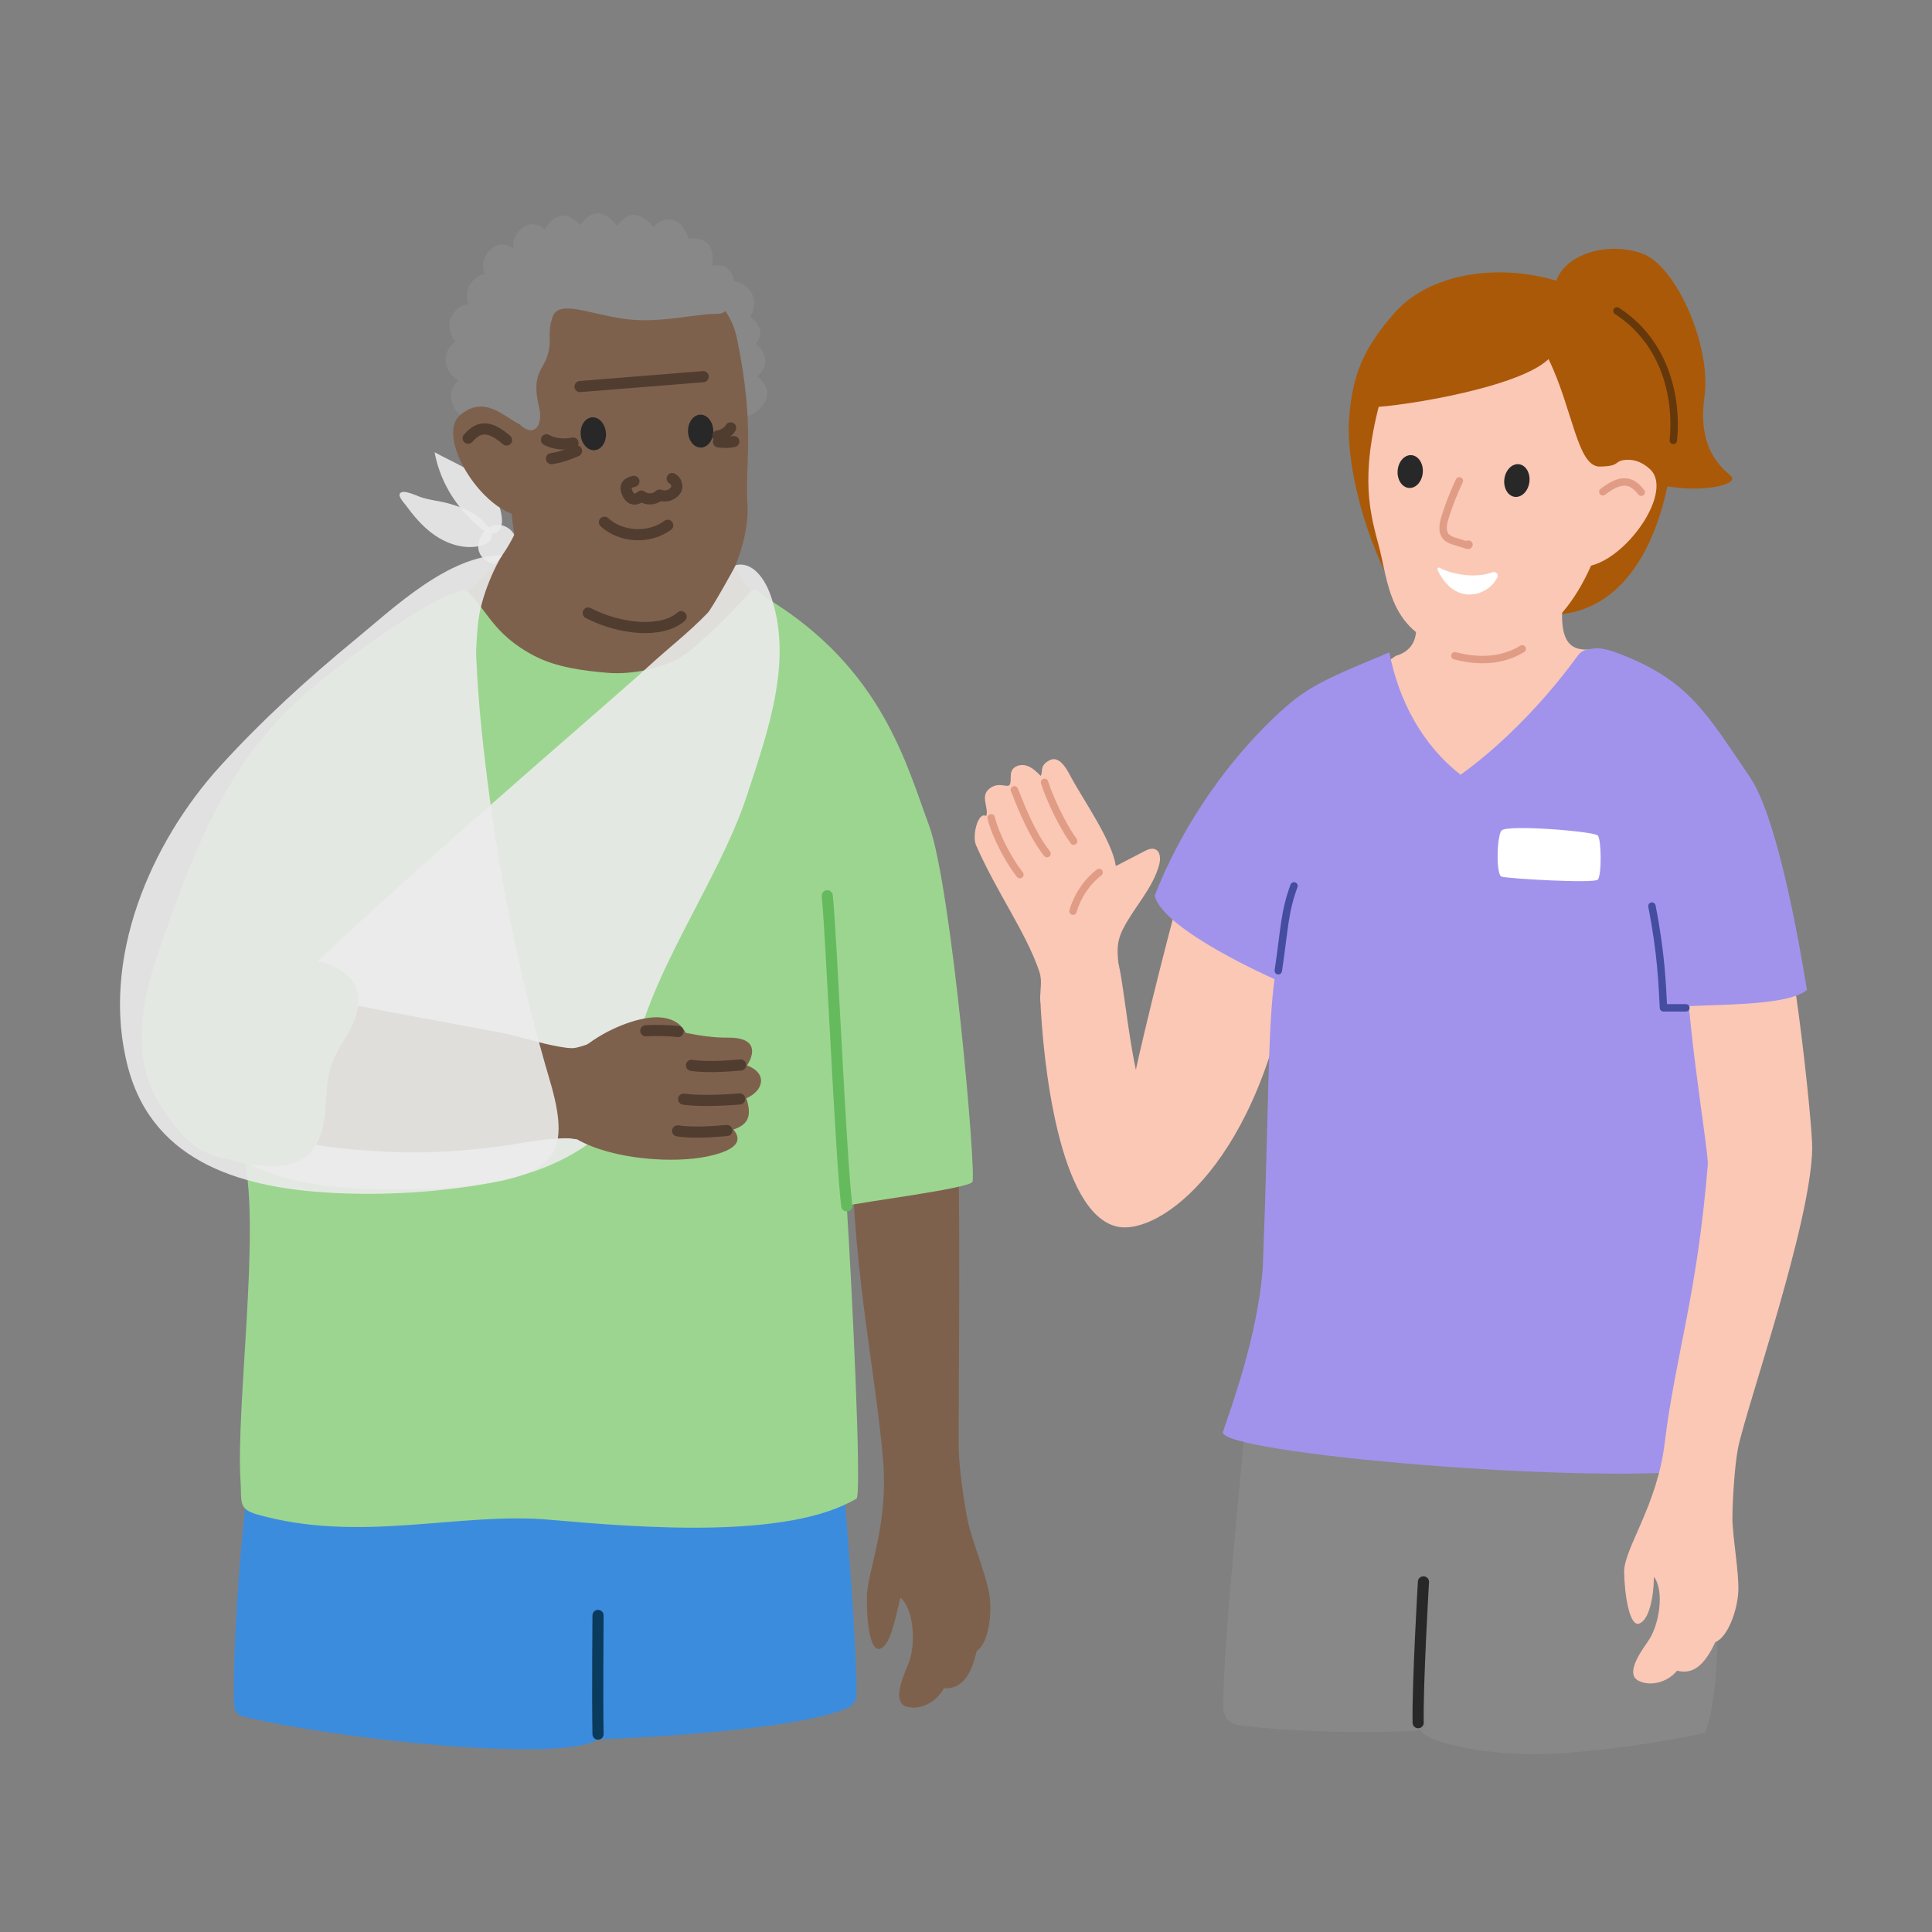 <?xml version="1.0" encoding="UTF-8"?><svg id="Colours" xmlns="http://www.w3.org/2000/svg" viewBox="0 0 260 260"><rect x="0" y="0" width="260" height="260" fill="#808080" stroke="none"/><defs><style>.cls-1{stroke:#282828;}.cls-1,.cls-2,.cls-3,.cls-4,.cls-5,.cls-6,.cls-7{fill:none;stroke-linecap:round;stroke-linejoin:round;}.cls-1,.cls-2,.cls-4,.cls-7{stroke-width:1.5px;}.cls-8{fill:#fbc8b6;}.cls-2{stroke:#503d30;}.cls-3{stroke:#e09c85;}.cls-9{fill:#ebebeb;opacity:.9;}.cls-10{fill:#7e614c;}.cls-11{fill:#fff;}.cls-4{stroke:#66ba5e;}.cls-12{fill:#3c8cdd;}.cls-13{fill:#282828;}.cls-14{fill:#9cd590;}.cls-5{stroke:#65380b;}.cls-15{fill:#aa5909;}.cls-6{stroke:#454da1;}.cls-16{fill:#888;}.cls-7{stroke:#0a3a5c;}.cls-17{fill:#a193ec;}</style></defs><path class="cls-16" d="M168.08,185.76c-1.03,12.91-3.47,35.06-3.47,43.81,0,1.93,1.31,2.5,1.99,2.59,8.74,1.14,20.41,1.03,24.61.69.36,1.45,7.78,3.22,15.01,3.22s18.01-1.67,23.18-2.87c2.46-5,2.57-26.09-1.17-43.82-12.96-8.14-60.16-3.62-60.16-3.62Z"/><path class="cls-10" d="M129.03,195.04c.01,2.21.69,7.12,1.21,9.64s2.52,7.35,2.92,10-.18,6.54-1.72,7.51c-.88,3.85-2.35,5.11-4.41,5.01-1.02,1.92-3.22,2.97-4.99,2.49s-.96-3.11.15-5.64.87-7.42-1.01-9.04c-.79,3.24-1.39,6.47-2.77,6.88s-1.85-4.11-1.73-7.32,2.89-9.4,2.16-18.09c-1.05-12.52-4.51-27.47-4.21-46.08.13-8.13,13.64-13.57,14.16-3.05s.2,41.72.23,47.68Z"/><path class="cls-8" d="M140.03,134.89c-.15-1.76.32-2.72-.18-4.2-1.82-5.3-5.65-10.47-8.51-16.97-.53-1.21.25-4.57,1.38-3.9.4-1.15-.9-2.68.47-3.72s2.54.17,2.76-.66c.14-.53-.02-1.13.18-1.64.29-.74,1.26-1,2.02-.76.76.23,1.35.82,1.9,1.38.37-.69-.19-1.31,1.12-2.07s2.3.97,2.91,2.13c1.59,3,5.63,8.71,6.08,12.07,1.27-.66,2.53-1.32,3.8-1.97.46-.24,1.01-.49,1.49-.29.74.3.75,1.34.54,2.11-.88,3.22-3.41,5.71-4.9,8.7-1.34,2.68-.26,4.21-.5,7.99,0,0-.72,4.76-10.57,1.8Z"/><path class="cls-3" d="M140.57,105.29c.79,2.43,2.43,5.82,3.91,7.9"/><path class="cls-3" d="M136.51,106.29c.22.42,1.97,5.55,4.39,8.58"/><path class="cls-3" d="M133.39,110.06c.58,2.37,2.34,5.73,3.86,7.64"/><path class="cls-3" d="M147.91,117.41c-1.68,1.31-2.92,3.17-3.51,5.21"/><path class="cls-8" d="M160.35,114.84c-2.34,7.29-6.63,25.05-7.49,29.12-1.18-5.49-1.85-13.23-2.5-14.73-5.8.95-7.23,1.81-10.38,4.72.33,9.02,2.55,29.38,10.36,31.12,5.75,1.28,19.44-8.76,23.56-35.98-1.44-5.23-9.86-25.77-13.56-14.25Z"/><path class="cls-9" d="M68.57,71.2c-1.39-1.1-3.14-.54-3.85.98-.16.34-.29.69-.34,1.06-.31,2.4,3,3.59,4.54,1.89.99-1.09.8-3.02-.35-3.93Z"/><path class="cls-9" d="M58.47,60.85c2.57,1.43,5.5,2.46,7.36,4.74.9,1.11,1.49,2.48,1.68,3.89.08.58.08,1.21-.22,1.71-1.11,1.87-3.65-1.01-4.47-1.87-1.41-1.48-2.55-3.23-3.34-5.12-.45-1.08-.79-2.21-1-3.36Z"/><path class="cls-9" d="M63.98,69.29c-1.1-.73-2.35-1.19-3.62-1.54-1.29-.36-2.68-.45-3.93-.92-.52-.19-1.95-.87-2.48-.54-.58.36.39,1.33.63,1.66,1.02,1.4,2.15,2.75,3.54,3.8,1.8,1.36,4.18,2.23,6.44,1.73,3.09-.68,1.07-3.1-.58-4.19Z"/><path class="cls-10" d="M104.92,82.33c-7.2-2.98-7.7-13.23-13.23-17.12-5.52-3.89-18.34-4.83-21.79,5.07-4.26,12.22-22.38,17.17-21.64,19.37,2.22,6.61,24.24,7.56,24.24,7.56l23.87-2.86s15.75-9.04,8.55-12.03Z"/><path class="cls-16" d="M97.31,43.16s3.33,1.39,4.07-1.52c.74-2.91-2.42-4.39-3.67-3.57-1.25.81-3.03,3.94-.4,5.1Z"/><path class="cls-16" d="M101.74,43.36s-2.37-2.78-4.31-.53c-1.94,2.25.23,5.03,1.7,4.88s4.45-2.11,2.61-4.35Z"/><path class="cls-16" d="M101.08,51.28s3.14-1.78,1.39-4.21-4.84-.85-5,.66c-.16,1.51,1.09,4.91,3.61,3.55Z"/><path class="cls-16" d="M101.32,55.69s3.14-1.78,1.39-4.21-4.84-.85-5,.66c-.16,1.51,1.09,4.91,3.61,3.55Z"/><path class="cls-10" d="M80.65,40.18s16.11-6.64,18.58,5.6c2.43,12.01,1,16.41,1.36,22.17.37,5.96-4.24,16.5-10.36,16.64-15.05.35-21.07-4.6-21.47-17.3-.37-11.7-8.11-26.8,11.88-27.11Z"/><path class="cls-16" d="M65.95,52.19s-2.02-3.04-4.22-1.04c-2.2,2-.37,5.02,1.11,5.05,1.48.03,4.67-1.56,3.11-4.01Z"/><path class="cls-16" d="M65.22,47.22s-2.02-3.04-4.22-1.04c-2.2,2-.37,5.02,1.11,5.05,1.48.03,4.67-1.56,3.11-4.01Z"/><path class="cls-16" d="M65.71,42.67s-2.02-3.04-4.22-1.04c-2.2,2-.37,5.02,1.11,5.05,1.48.03,4.67-1.56,3.11-4.01Z"/><path class="cls-16" d="M68.07,38.62s-2.02-3.04-4.22-1.04c-2.2,2-.37,5.02,1.11,5.05,1.48.03,4.67-1.56,3.11-4.01Z"/><path class="cls-16" d="M70.25,34.62s-2.02-3.04-4.22-1.04c-2.2,2-.37,5.02,1.11,5.05,1.48.03,4.67-1.56,3.11-4.01Z"/><path class="cls-16" d="M74.29,31.9s-2.02-3.04-4.22-1.04c-2.2,2-.37,5.02,1.11,5.05,1.48.03,4.67-1.56,3.11-4.01Z"/><path class="cls-16" d="M78.44,30.74s-2.02-3.04-4.22-1.04-.37,5.02,1.11,5.05,4.67-1.56,3.11-4.01Z"/><path class="cls-16" d="M83.07,30.45s-2.02-3.04-4.22-1.04c-2.2,2-.37,5.02,1.11,5.05s4.67-1.56,3.11-4.01Z"/><path class="cls-16" d="M87.96,30.64s-2.02-3.04-4.22-1.04c-2.2,2-.37,5.02,1.11,5.05,1.48.03,4.67-1.56,3.11-4.01Z"/><path class="cls-16" d="M92.67,32.24s-.82-3.59-3.57-2.52-2.1,4.55-.73,5.13c1.37.57,4.9.26,4.3-2.6Z"/><path class="cls-16" d="M95.76,36.12s.98-3.55-1.93-3.99-3.99,2.94-3.06,4.12c.93,1.18,4.16,2.66,4.99-.14Z"/><path class="cls-16" d="M93.47,39.11s1.43,3.38,3.95,1.83c2.52-1.55,1.28-4.86-.17-5.18-1.45-.31-4.87.64-3.78,3.35Z"/><path class="cls-13" d="M78.14,58.38c-.04-1.22.69-2.22,1.63-2.22.94,0,1.74.99,1.78,2.21.04,1.22-.69,2.22-1.63,2.22-.94,0-1.74-.99-1.78-2.21Z"/><path class="cls-13" d="M92.59,57.92c.03-1.22.83-2.17,1.76-2.11.94.05,1.67,1.09,1.64,2.31-.03,1.22-.83,2.17-1.76,2.11-.94-.05-1.67-1.09-1.64-2.31Z"/><path class="cls-10" d="M70.21,58.01s-4.07-5.62-8.2-2.23c-4.13,3.39,5.15,16.45,10.42,13.18,0,0-.88-4.5-2.22-10.96Z"/><path class="cls-16" d="M69.9,57.08c-1.2-.5-3.39-2.61-5.57-2.35-.77-3.68-.32-8.12.01-9.9.96-5.19.63-7.49,5.78-11.24s15.84-.56,18.8-1.33,5.41,1.53,6.89,3.91c1.48,2.38,3.62,6.06.6,6.07-3.02,0-7.82,1.35-12.51.66-4.69-.68-8.76-2.6-9.54-.24-.78,2.36-.05,2.76-.61,4.95s-2.32,2.57-1.21,7.17c.62,2.58-.76,4.19-2.63,2.3Z"/><path class="cls-2" d="M79.16,82.5c4.3,2.23,9.95,2.75,12.5.49"/><path class="cls-2" d="M81.34,70.28c2.28,2.07,6.05,2.25,8.52.41"/><path class="cls-2" d="M63,58.97c.47-.52,1.01-1.01,1.68-1.18,1.27-.32,2.49.59,3.49,1.43"/><path id="Path_10617" class="cls-2" d="M90.46,64.4c.49.27.73.84.59,1.38-.43.82-1.41,1.18-2.27.84-.68.64-1.73.7-2.47.14-1.27,1.02-1.82-.16-1.98-.66-.13-.39-.25-1.04.98-1.32"/><line class="cls-2" x1="78.06" y1="52.02" x2="94.63" y2="50.69"/><path class="cls-2" d="M73.54,59.19s1.4.88,3.58.43"/><path class="cls-2" d="M74.21,61.72s1.4-.14,3.38-1.04"/><path class="cls-2" d="M98.33,57.58s-.46.9-1.72,1.08"/><path class="cls-2" d="M98.75,59.42s-.76.22-2.06.05"/><path class="cls-12" d="M114.32,229.69c.6-.32.96-.96.96-1.64.04-8.52-2.6-39.58-3.14-42.57-.72-4-54.06,2.34-60.95,2.4-6.13.05-16.03,1.19-15.63,1.85-2.77,6.03-4.39,33.16-4.06,39.83.03.68.5,1.26,1.15,1.42,11.48,2.88,42.92,6.42,47.82,3.09,14.87-.54,29.76-2.17,33.84-4.37Z"/><path class="cls-14" d="M115.26,201.69c.77-.46-.68-29.85-1.31-39.41,1.49-.46,16.33-2.3,16.91-3.22s-2.82-39.92-5.85-48.03-6.25-21.04-21.77-30.5c-.71-.43-1.62-1.63-2.17-1.01-2.48,2.84-5.89,6.17-8.49,8.26s-7.43,3.05-10.76,2.77c-3.32-.28-6.93-.74-9.88-2.27-5.78-3-6.43-6.46-9.36-8.94-5.45,1.2-17.63,10.61-21.72,14.22-10.55,9.32-14.95,21.34-19.57,34.65-.71,2.06-1.33,4.23-1.73,6.42-.88,4.81-.71,9.72,1.83,13.79,3.16,5.06,5.57,7.54,11.52,7.8,2.1,9.5-1.17,33.35-.54,43.06.18,2.8-.36,3.79,2.21,4.52,13.89,3.95,27.17-.36,39.38.72s32.07,2.66,41.29-2.84Z"/><path class="cls-9" d="M37.87,158.36c-5.51-1.62-10.13-4.77-9.33-10.83.46-3.53,2.89-6.44,5.23-9.11,9.84-11.23,47.96-43.62,53.45-48.69,2.63-2.43,5.58-4.69,8.04-7.28.55-.58,3.57-5.99,3.75-6.4,2.27-.52,3.9,1.82,4.68,4.02,3.1,8.73-.31,18.26-3.2,27.06-3.82,11.6-13.35,24.09-15.4,36.13-.35,2.06-.69,4.16-1.64,6.01-1.09,2.12-2.93,3.77-4.91,5.1-7.91,5.29-18,5.78-27.51,5.69-3.22-.03-8.5-.32-13.15-1.69Z"/><path class="cls-10" d="M81.09,140.63c-3.68,1.6-9.96-.96-13.75-1.67-4.93-.92-9.87-1.83-14.8-2.75-4.73-.88-9.69-2.57-14.05.42-4.88,3.34-7.01,12.87-.71,15.89,3.93,1.89,9.02,2.14,13.27,2.42,5.46.35,10.89.05,16.29-.69,3.07-.42,6.74-1.24,9.84-1.03,9.59.66,5.95-13.48,3.89-12.58Z"/><path class="cls-14" d="M36.13,156.91c1.67.07,3.44-.13,4.8-1.09,1.84-1.3,2.56-3.68,2.8-5.92s.15-4.55.9-6.68c.64-1.82,1.86-3.38,2.71-5.11s1.33-3.85.42-5.56c-.36-.68-.93-1.25-1.55-1.71-3.11-2.32-7.64-2.1-10.98-.12-3.34,1.97-5.6,5.41-6.97,9.04-1.44,3.83-1.9,8.31-.53,12.24,1.46,4.2,4.21,4.73,8.39,4.91Z"/><path class="cls-9" d="M64.31,84.07c-.18,1.98-.26,3.63-.23,4.15.26,6.35.96,12.71,1.8,19,1.72,12.93,4.44,25.73,8.13,38.24,2.79,9.46.75,12.19-8.17,13.77-6.89,1.22-13.98,1.67-20.96,1.31-11.61-.6-24.16-3.71-27.65-16.88-3.85-14.56,3.11-30.33,12.37-40.52,5.6-6.16,11.77-11.78,18.19-17.06,5.23-4.3,12.57-11.35,19.82-11.38-.61.82-2.92,5.28-3.3,9.37Z"/><path class="cls-4" d="M113.95,162.28c-.86-7.47-2.04-36.09-2.62-41.73"/><path class="cls-10" d="M92.49,139.53c-.55-1.68-1.94-2.59-4.05-2.63s-5.95,1.11-9.33,3.6c-3.38,2.49,6.1,6.48,10.6,4.52s3.36-3.7,2.78-5.49Z"/><path class="cls-10" d="M88.25,138.29c2.26.15,5.79,1.39,9.71,1.35s3.63,2.1,2.57,3.74c2.8,1.04,2.24,3.41-.09,4.42.83,2.57.11,3.57-1.74,4.21,1.12,1.33.82,2.72-3.56,3.63-4.38.92-12.59.47-17.48-2.31-.33-.04-1.41-.23-1.69-.25-.32-3.8-.64-8.27.53-12.02.74.15,2.25-.41,2.61-.54.62-.21,5.54-2.45,9.14-2.21Z"/><path class="cls-2" d="M99.68,143.32c-2.3.2-4.68.33-6.63.05"/><path class="cls-2" d="M86.91,138.72c1.45-.1,3.45-.02,4.34.1"/><path class="cls-2" d="M99.55,147.89c-2.3.2-5.59.31-7.55.03"/><path class="cls-2" d="M97.82,152.14c-2.3.2-4.68.33-6.63.05"/><path class="cls-15" d="M209.21,38.54c.89-4.42,7.25-6.09,11.81-4.42,4.57,1.67,9.32,12.48,8.36,19.26-.95,6.78,2.05,9.36,3.53,10.65,1.47,1.29-4.93,2.58-10.47.97-5.55-1.61-15.11-17.07-13.23-26.46Z"/><path class="cls-15" d="M214.51,39.92c5.98,1.41,8.01,6.19,10.06,12.07,2.05,5.87-.09,29.37-14.71,30.69-11.19-1.64-19.51,3.35-24.06-6.97-3.48-7.88-4.56-15.41-4.24-19.41.42-5.27,1.52-9.04,6.18-14.27,5.6-6.29,17.83-7.16,26.77-2.1Z"/><path class="cls-8" d="M210.89,75.64c-1.1,8.07-1.38,12.24,3.27,11.74,6.27-.67.03,18.3-4.11,23.05-4.14,4.75-10.7,7.37-16.94,6.48-2.7-.39-5.41-1.47-7.17-3.56-2.17-2.58-2.55-6.2-2.53-9.57.03-6.08-1.43-11.67,4.43-15.52,2.07-.59,3.8-2.37,1.99-7.36-2.95-8.13,11.33-13.88,19.91-15.01"/><path class="cls-8" d="M206.82,40.79c-9.98-1.96-17.74,1.98-20.33,10.52-3.54,11.69-2.38,16.85-1,21.9,1.38,5.04,1.35,12.12,9.99,14.13,7.21,1.68,14.73-1.2,19.22-12.61,1.13-2.88,2.91-7.84,3.66-11.98,2.91-16.07-4.21-20.52-11.54-21.96Z"/><path class="cls-13" d="M205.83,64.77c.11-1.21-.56-2.25-1.49-2.3-.94-.06-1.79.88-1.9,2.1-.11,1.21.56,2.25,1.49,2.3.94.06,1.79-.88,1.9-2.1Z"/><path class="cls-13" d="M191.48,63.46c.04-1.22-.69-2.21-1.63-2.21-.94,0-1.73.99-1.77,2.21-.04,1.22.69,2.21,1.63,2.21.94,0,1.73-.99,1.77-2.21Z"/><path class="cls-8" d="M213.75,64.86s4.38-5.35,8.29-1.73c3.91,3.62-6.1,16.07-11.15,12.51,0,0,1.14-4.43,2.86-10.78Z"/><path class="cls-15" d="M184.34,54.76c1.42.3,19.6-2.19,24.06-6.43,3.28,6.77,3.86,14.52,6.91,14.46s1.59-.81,3.85-.95c2.44-6.02,3.3-14.61-4.4-18.97-4.93-2.78-11.69-3.64-18.15-3.14-11.98.93-10.07,5.23-12.27,15.02Z"/><path class="cls-3" d="M196.39,64.71c-.75,1.59-1.4,3.23-1.92,4.91-.27.87-.48,1.93.14,2.61.32.35.8.51,1.26.65.52.16,1.03.32,1.55.48.09.03.22.05.27-.03s-.14-.17-.12-.07"/><path class="cls-11" d="M193.73,76.41c1.75.93,4.9,1.45,7.13.6.43-.16.84.28.64.69-1.24,2.56-5.71,3.93-8.03-.99-.09-.19.07-.4.26-.3Z"/><path class="cls-3" d="M220.87,66.24c-.43-.54-.94-1.07-1.61-1.28-1.24-.39-2.51.44-3.56,1.22"/><path class="cls-5" d="M217.6,41.84c6.03,3.89,8.22,10.86,7.59,17.43"/><path class="cls-17" d="M230.2,173.35s1.09-22.94.06-37.73c.6-14.75-3.87-44.16-13.63-47.81-1.43-.53-3.3-.86-4.24.34-.41.52-6.56,9.42-15.83,16.11-5.18-4.04-8.33-10-9.59-16.47-3.92,1.71-8.81,3.44-12.26,5.98-3.35,2.46-13.47,11.91-19.31,26.74.95,4.59,16.12,11.26,16.12,11.26-.94,6.85-.75,17.66-1.58,38.79-.65,9.26-4.43,19.29-5.36,22.13s50.21,7.38,66.68,4.92c.76-6.81-1.16-15.24-1.07-24.27Z"/><path class="cls-3" d="M204.86,87.32c-2.62,1.6-5.75,1.8-9.07.93"/><path class="cls-6" d="M172.03,130.64c.86-5.83.81-7.86,2.11-11.42"/><path class="cls-11" d="M202.07,111.77c.73-.85,12.45.12,12.95.66s.54,5.41,0,5.95-12.18-.14-12.95-.41-.63-5.48,0-6.21Z"/><path class="cls-7" d="M80.48,217.4s-.09,11.4,0,15.97"/><path class="cls-1" d="M191.56,212.88s-.81,13.86-.71,18.95"/><path class="cls-8" d="M233.89,194.93c-.42,2.08-.74,6.84-.75,9.32s.93,7.42.79,9.99-1.45,6.13-3.09,6.74c-1.59,3.45-3.22,4.35-5.14,3.85-1.33,1.6-3.61,2.16-5.19,1.36s-.3-3.12,1.25-5.28,2.27-6.81.82-8.71c-.03,2.85-.68,5.82-1.98,6.29s-1.98-3.85-2.03-6.94c-.05-3.09,4.43-8.92,5.44-17.24,1.47-12,4.35-19.74,5.82-37.58.15-1.84-3.82-24.51-2.66-30.4,2.12-10.82,8.38-6.53,11.34-5.8,2.25.56,5.43,30.68,5.37,34.03-.17,10.13-8.86,34.76-10,40.39Z"/><path class="cls-17" d="M213.27,88.16c.51-1.44,2.81-.87,4.24-.34,9.76,3.64,12.07,8.1,17.95,16.7,4.02,5.88,7.07,24.85,7.71,28.71-2.9,2.35-13.23,1.82-20,2.4,0,0-10.8-44.91-9.9-47.47Z"/><path class="cls-6" d="M222.31,121.94c1.27,6.49,1.39,10.67,1.55,13.69h3.02"/></svg>